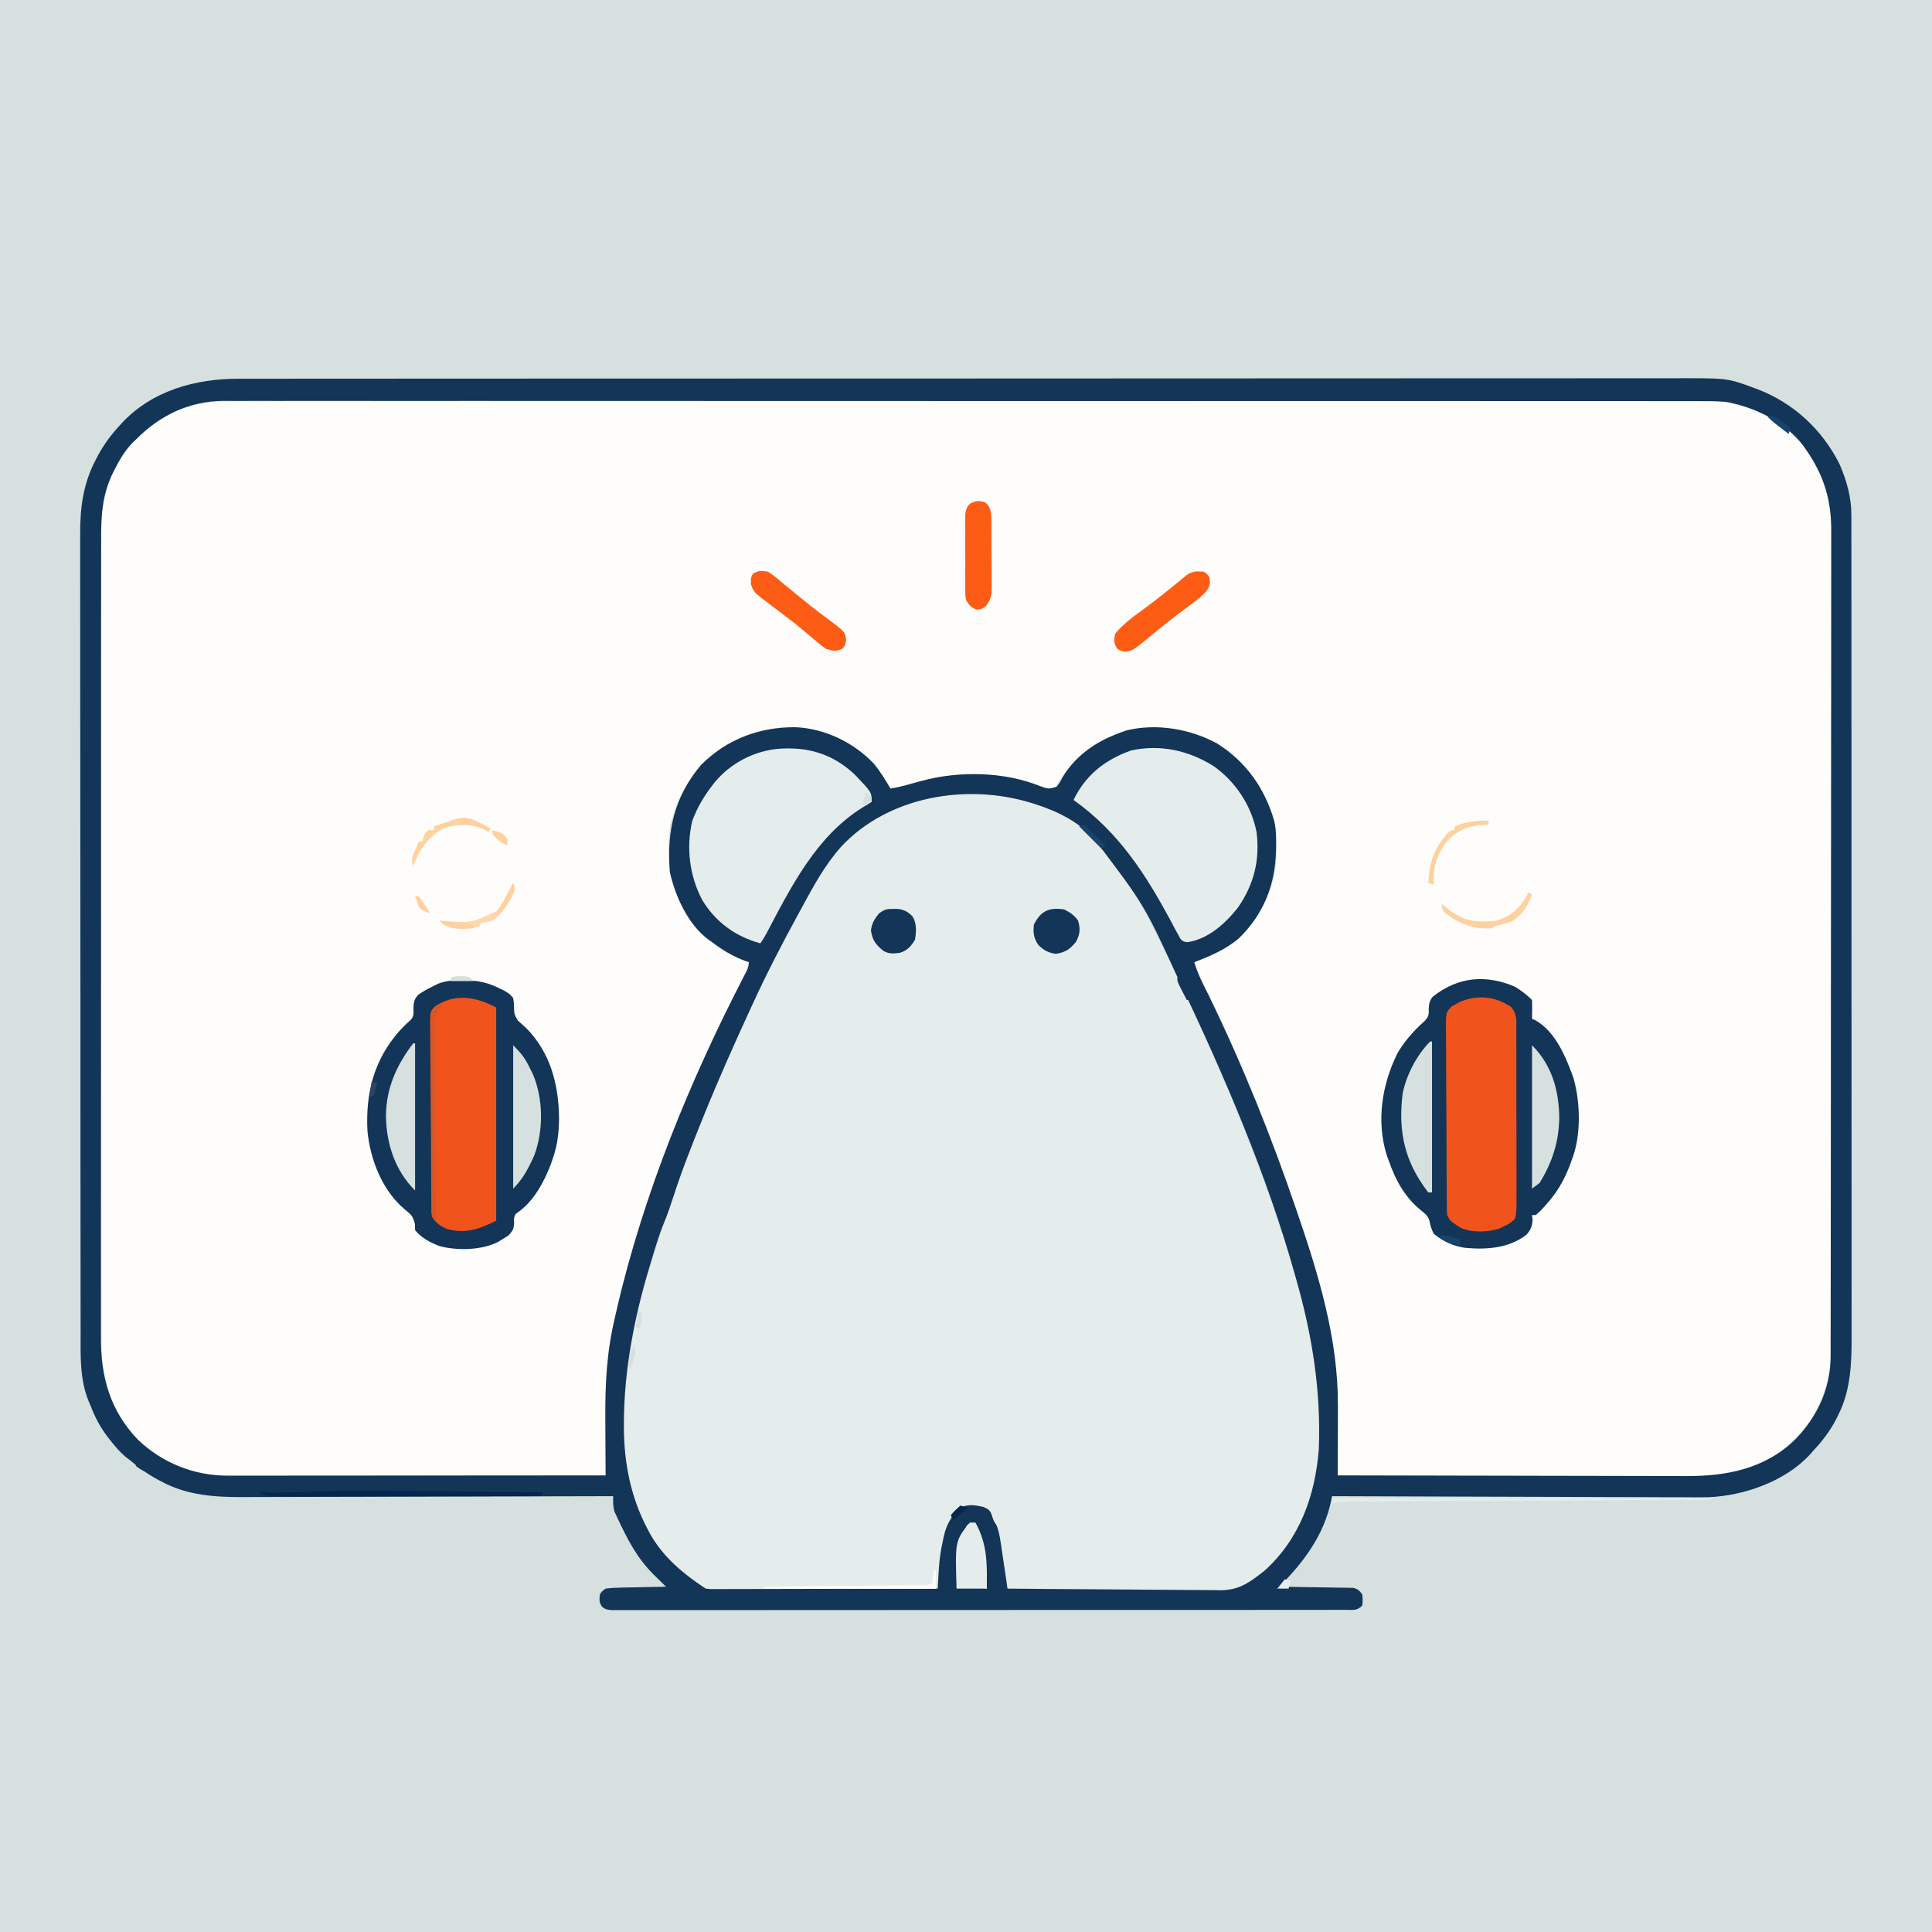 <svg version="1.1" xmlns="http://www.w3.org/2000/svg" width="1024" height="1024">
<path d="M0 0 C337.92 0 675.84 0 1024 0 C1024 337.92 1024 675.84 1024 1024 C686.08 1024 348.16 1024 0 1024 C0 686.08 0 348.16 0 0 Z " fill="#D5E0DF" transform="translate(0,0)"/>
<path d="M0 0 C1.382 -0.002 2.764 -0.006 4.146 -0.01 C7.946 -0.018 11.746 -0.015 15.546 -0.009 C19.679 -0.004 23.812 -0.012 27.945 -0.018 C35.19 -0.027 42.435 -0.028 49.68 -0.024 C60.454 -0.019 71.227 -0.025 82.001 -0.033 C102.361 -0.049 122.722 -0.05 143.083 -0.048 C158.805 -0.046 174.527 -0.048 190.249 -0.052 C192.506 -0.053 194.764 -0.053 197.022 -0.054 C200.424 -0.055 203.826 -0.056 207.228 -0.057 C238.866 -0.065 270.503 -0.069 302.14 -0.065 C303.333 -0.065 304.527 -0.065 305.756 -0.065 C311.803 -0.064 317.85 -0.063 323.897 -0.062 C325.098 -0.062 326.298 -0.062 327.536 -0.062 C329.965 -0.061 332.393 -0.061 334.822 -0.061 C372.612 -0.055 410.402 -0.063 448.193 -0.082 C490.639 -0.102 533.086 -0.113 575.533 -0.109 C580.058 -0.109 584.583 -0.108 589.108 -0.108 C590.779 -0.108 590.779 -0.108 592.484 -0.108 C609.312 -0.107 626.141 -0.113 642.969 -0.124 C662.105 -0.136 681.242 -0.137 700.379 -0.125 C711.09 -0.118 721.801 -0.12 732.512 -0.134 C739.667 -0.142 746.821 -0.139 753.976 -0.128 C758.052 -0.121 762.129 -0.12 766.205 -0.132 C769.918 -0.142 773.631 -0.139 777.344 -0.124 C779.299 -0.12 781.254 -0.131 783.209 -0.142 C801.979 -0.027 817.656 6.934 831.09 19.867 C837.492 26.421 841.934 34.859 845.446 43.254 C845.702 43.865 845.958 44.476 846.221 45.106 C849.336 53.794 848.869 62.756 848.84 71.851 C848.845 73.749 848.851 75.648 848.859 77.547 C848.875 82.75 848.873 87.952 848.867 93.155 C848.865 98.772 848.879 104.389 848.892 110.006 C848.913 121.006 848.917 132.005 848.915 143.005 C848.914 151.949 848.918 160.892 848.925 169.836 C848.927 172.414 848.929 174.991 848.932 177.569 C848.933 179.493 848.933 179.493 848.935 181.457 C848.948 198.827 848.956 216.197 848.951 233.568 C848.951 234.247 848.951 234.925 848.951 235.625 C848.95 239.066 848.949 242.507 848.948 245.948 C848.948 246.631 848.948 247.314 848.947 248.018 C848.947 249.4 848.947 250.782 848.946 252.164 C848.94 273.655 848.956 295.145 848.988 316.636 C849.024 340.801 849.043 364.966 849.038 389.132 C849.036 401.919 849.041 414.706 849.066 427.493 C849.087 438.381 849.091 449.27 849.072 460.158 C849.063 465.709 849.062 471.26 849.082 476.812 C849.101 481.902 849.096 486.992 849.074 492.083 C849.07 493.916 849.074 495.749 849.087 497.582 C849.226 517.63 844.402 534.9 830.137 549.559 C829.249 550.449 828.361 551.338 827.446 552.254 C826.836 552.876 826.226 553.497 825.598 554.137 C810.252 568.541 789.386 569.56 769.654 569.482 C767.662 569.481 765.671 569.481 763.679 569.482 C758.3 569.483 752.92 569.471 747.541 569.457 C741.909 569.445 736.277 569.444 730.645 569.441 C719.992 569.435 709.339 569.419 698.686 569.399 C686.553 569.376 674.42 569.365 662.287 569.355 C637.34 569.334 612.393 569.299 587.446 569.254 C587.453 568.692 587.459 568.129 587.466 567.549 C587.534 561.56 587.578 555.572 587.611 549.583 C587.626 547.363 587.646 545.144 587.672 542.925 C587.914 521.997 585.935 501.95 581.133 481.567 C580.863 480.36 580.593 479.153 580.315 477.909 C576.305 460.473 570.674 443.48 564.883 426.567 C564.583 425.688 564.282 424.808 563.973 423.903 C549.643 382.1 532.688 340.454 512.333 301.2 C511.446 299.254 511.446 299.254 511.446 297.254 C512.952 296.688 512.952 296.688 514.489 296.11 C529.086 290.348 540.084 282.454 547.446 268.254 C547.927 267.347 548.408 266.439 548.903 265.504 C555.98 251.147 557.173 232.49 552.383 217.192 C545.226 198.797 533.434 185.338 515.321 177.317 C498.672 171.022 481.757 171.556 465.446 178.254 C453.135 183.969 443.987 193.512 437.446 205.254 C433.601 204.845 430.252 204.245 426.633 202.879 C404.084 195.16 377.952 196.235 355.766 204.485 C353.446 205.254 353.446 205.254 350.446 205.254 C348.938 203.165 348.938 203.165 347.321 200.317 C338.793 186.448 326.219 178.35 310.661 174.133 C293.729 170.19 276.067 174.35 261.446 183.254 C247.539 192.671 237.746 207.571 233.849 223.965 C230.293 244.136 235.338 261.645 246.84 278.27 C253.807 287.184 264.812 293.71 275.446 297.254 C273.829 302.809 271.272 307.7 268.633 312.817 C245.784 357.93 227.069 405.869 212.446 454.254 C212.19 455.098 211.934 455.941 211.671 456.81 C209.018 465.664 206.832 474.609 204.821 483.629 C204.529 484.92 204.529 484.92 204.232 486.236 C203.585 489.234 203.013 492.24 202.446 495.254 C202.26 496.212 202.26 496.212 202.07 497.188 C199.143 512.636 199.093 527.826 199.258 543.504 C199.274 546.015 199.287 548.525 199.299 551.036 C199.332 557.109 199.382 563.182 199.446 569.254 C172.403 569.325 145.36 569.377 118.317 569.41 C105.76 569.425 93.203 569.446 80.646 569.481 C69.698 569.511 58.75 569.53 47.803 569.537 C42.009 569.541 36.215 569.55 30.421 569.572 C24.961 569.592 19.501 569.598 14.041 569.594 C12.043 569.595 10.046 569.601 8.048 569.612 C-2.229 569.669 -11.693 569.567 -21.554 566.254 C-22.656 565.901 -23.758 565.548 -24.894 565.184 C-41.77 558.332 -54.678 546.825 -62.554 530.254 C-65.716 521.702 -67.706 513.667 -67.691 504.547 C-67.694 503.774 -67.696 503.002 -67.699 502.206 C-67.707 499.608 -67.707 497.01 -67.708 494.411 C-67.712 492.533 -67.716 490.655 -67.721 488.778 C-67.733 483.609 -67.739 478.441 -67.743 473.273 C-67.749 467.701 -67.761 462.13 -67.772 456.558 C-67.796 443.098 -67.811 429.637 -67.824 416.177 C-67.828 412.374 -67.831 408.572 -67.836 404.769 C-67.861 381.152 -67.883 357.534 -67.895 333.917 C-67.898 328.446 -67.901 322.975 -67.904 317.505 C-67.905 316.825 -67.905 316.145 -67.905 315.445 C-67.917 293.425 -67.948 271.405 -67.99 249.385 C-68.034 226.092 -68.06 202.798 -68.065 179.505 C-68.069 166.812 -68.08 154.12 -68.113 141.428 C-68.141 130.616 -68.152 119.805 -68.141 108.993 C-68.136 103.48 -68.139 97.968 -68.164 92.455 C-68.186 87.399 -68.185 82.344 -68.166 77.289 C-68.164 75.468 -68.169 73.648 -68.184 71.828 C-68.344 51.322 -62.958 33.935 -48.331 18.977 C-34.557 5.474 -19.103 -0.066 0 0 Z " fill="#FEFDFC" transform="translate(121.554,212.746)"/>
<path d="M0 0 C0.882 0.455 1.763 0.91 2.672 1.379 C16.716 9.477 26.842 22.271 35 36 C35.53 36.883 35.53 36.883 36.07 37.784 C38.843 42.454 41.439 47.211 44 52 C44.505 52.943 45.01 53.887 45.531 54.858 C60.128 82.259 72.839 110.45 85 139 C85.415 139.972 85.831 140.943 86.259 141.944 C87.343 144.482 88.423 147.022 89.5 149.562 C89.79 150.245 90.08 150.927 90.378 151.63 C92.57 156.845 94.601 162.118 96.621 167.401 C97.817 170.523 99.024 173.64 100.237 176.756 C109.089 199.515 117.706 222.376 124 246 C124.388 247.38 124.778 248.761 125.168 250.141 C133.837 281.3 140.86 316.809 134 349 C133.867 349.813 133.734 350.627 133.598 351.465 C129.874 373.346 119.233 391.305 101.629 404.821 C94.478 409.845 89.189 410.992 80.552 410.795 C78.765 410.796 78.765 410.796 76.941 410.798 C73.71 410.794 70.48 410.759 67.249 410.71 C63.86 410.666 60.47 410.662 57.08 410.654 C50.676 410.632 44.274 410.575 37.871 410.504 C30.575 410.426 23.279 410.387 15.982 410.352 C0.988 410.279 -14.006 410.156 -29 410 C-29.125 409.073 -29.251 408.145 -29.38 407.189 C-29.858 403.713 -30.354 400.24 -30.862 396.768 C-31.077 395.271 -31.285 393.774 -31.487 392.275 C-32.626 383.834 -33.754 376.983 -39 370 C-39 369.34 -39 368.68 -39 368 C-43.516 366.238 -47.162 365.321 -52 366 C-56.918 368.531 -59.349 372.11 -61.312 377.188 C-63.931 385.512 -65.054 393.686 -65.551 402.363 C-65.595 403.1 -65.639 403.837 -65.684 404.596 C-65.792 406.397 -65.896 408.199 -66 410 C-81.847 410.187 -97.694 410.328 -113.542 410.414 C-120.901 410.456 -128.26 410.512 -135.619 410.604 C-142.037 410.684 -148.455 410.735 -154.874 410.753 C-158.269 410.763 -161.663 410.787 -165.058 410.846 C-168.859 410.904 -172.658 410.912 -176.46 410.908 C-177.571 410.937 -178.681 410.966 -179.826 410.995 C-188.614 410.903 -193.466 407.654 -200 402 C-200.909 401.249 -201.818 400.497 -202.755 399.723 C-220.772 384.648 -229.44 361.509 -231.802 338.621 C-233.334 318.386 -231.607 298.909 -228 279 C-227.734 277.442 -227.47 275.883 -227.207 274.324 C-224.929 261.153 -221.616 248.433 -217.289 235.804 C-215.257 229.862 -213.441 223.876 -211.737 217.832 C-210.626 213.941 -209.353 210.165 -207.899 206.384 C-206.763 203.371 -205.695 200.336 -204.621 197.301 C-186.065 145.23 -163.237 93.113 -136 45 C-135.557 44.206 -135.113 43.412 -134.657 42.594 C-129.497 33.37 -124.159 24.85 -117 17 C-116.232 16.139 -115.463 15.278 -114.672 14.391 C-86.949 -15.121 -34.703 -17.923 0 0 Z " fill="#E5ECEC" transform="translate(563,432)"/>
<path d="M0 0 C1.371 -0.003 2.741 -0.006 4.112 -0.011 C7.866 -0.02 11.621 -0.017 15.375 -0.012 C19.464 -0.009 23.553 -0.017 27.643 -0.024 C34.806 -0.034 41.969 -0.037 49.132 -0.035 C59.784 -0.032 70.436 -0.04 81.088 -0.051 C101.22 -0.07 121.353 -0.076 141.485 -0.077 C157.032 -0.078 172.58 -0.082 188.127 -0.088 C192.603 -0.09 197.079 -0.092 201.554 -0.094 C203.224 -0.094 203.224 -0.094 204.926 -0.095 C236.223 -0.107 267.52 -0.115 298.817 -0.114 C300.587 -0.114 300.587 -0.114 302.393 -0.114 C308.373 -0.114 314.353 -0.114 320.333 -0.114 C321.521 -0.114 322.708 -0.113 323.932 -0.113 C326.334 -0.113 328.735 -0.113 331.137 -0.113 C368.505 -0.112 405.873 -0.127 443.24 -0.154 C485.226 -0.185 527.212 -0.202 569.198 -0.2 C573.675 -0.2 578.152 -0.2 582.63 -0.2 C584.283 -0.2 584.283 -0.2 585.971 -0.2 C603.707 -0.2 621.444 -0.213 639.18 -0.23 C657.007 -0.247 674.834 -0.249 692.661 -0.236 C703.249 -0.228 713.837 -0.232 724.425 -0.252 C731.503 -0.264 738.58 -0.261 745.658 -0.247 C749.687 -0.239 753.716 -0.237 757.745 -0.254 C788.511 -0.37 788.511 -0.37 801.213 4.257 C802.899 4.871 802.899 4.871 804.619 5.497 C823.824 12.843 838.996 26.918 848.213 45.257 C851.986 54.074 854.527 62.754 854.467 72.381 C854.472 73.553 854.472 73.553 854.477 74.748 C854.485 77.357 854.479 79.966 854.474 82.575 C854.477 84.468 854.48 86.361 854.485 88.254 C854.495 93.45 854.493 98.645 854.489 103.841 C854.487 109.447 854.496 115.053 854.503 120.66 C854.516 131.642 854.518 142.625 854.515 153.607 C854.513 162.537 854.515 171.467 854.519 180.397 C854.52 181.668 854.521 182.939 854.521 184.248 C854.522 186.83 854.524 189.412 854.525 191.995 C854.533 209.335 854.537 226.675 854.533 244.015 C854.532 244.693 854.532 245.371 854.532 246.069 C854.531 249.506 854.53 252.942 854.53 256.378 C854.529 257.06 854.529 257.743 854.529 258.446 C854.529 259.826 854.528 261.206 854.528 262.586 C854.523 284.043 854.531 305.5 854.549 326.956 C854.57 351.078 854.58 375.2 854.576 399.322 C854.575 412.088 854.577 424.854 854.591 437.62 C854.603 448.492 854.605 459.364 854.592 470.235 C854.587 475.779 854.585 481.322 854.597 486.865 C854.608 491.948 854.605 497.031 854.591 502.114 C854.589 503.944 854.591 505.775 854.599 507.605 C854.657 521.739 854.12 536.202 847.588 549.07 C847.244 549.773 846.9 550.476 846.545 551.2 C843.276 557.614 839.132 563.006 834.213 568.257 C833.639 568.91 833.066 569.562 832.475 570.234 C819.403 584.397 797.612 592.05 778.643 592.811 C774.112 592.895 769.585 592.87 765.054 592.825 C763.012 592.823 760.97 592.824 758.927 592.827 C753.447 592.829 747.967 592.799 742.487 592.764 C736.736 592.733 730.986 592.73 725.235 592.724 C714.373 592.709 703.512 592.668 692.65 592.617 C680.273 592.561 667.895 592.534 655.518 592.509 C630.083 592.457 604.648 592.369 579.213 592.257 C579.071 593.009 578.929 593.762 578.783 594.537 C574.927 612.928 564.264 627.225 551.213 640.257 C552.439 640.272 553.665 640.286 554.929 640.301 C559.475 640.359 564.02 640.437 568.565 640.52 C570.533 640.553 572.501 640.581 574.469 640.604 C577.297 640.637 580.124 640.69 582.951 640.746 C583.833 640.752 584.714 640.758 585.622 640.765 C586.443 640.785 587.263 640.805 588.109 640.825 C588.83 640.836 589.552 640.847 590.296 640.859 C592.785 641.376 593.689 642.249 595.213 644.257 C595.525 647.32 595.525 647.32 595.213 650.257 C592.408 653.062 590.676 652.509 586.744 652.512 C585.731 652.517 585.731 652.517 584.698 652.521 C582.414 652.53 580.129 652.524 577.845 652.518 C576.2 652.521 574.554 652.525 572.909 652.53 C568.37 652.54 563.831 652.538 559.292 652.533 C554.404 652.531 549.516 652.54 544.627 652.547 C535.044 652.56 525.461 652.562 515.877 652.56 C508.091 652.558 500.305 652.56 492.519 652.564 C490.86 652.565 490.86 652.565 489.167 652.566 C486.92 652.567 484.673 652.568 482.426 652.569 C461.333 652.58 440.239 652.578 419.145 652.572 C399.829 652.567 380.512 652.578 361.196 652.597 C341.383 652.616 321.571 652.625 301.758 652.621 C290.626 652.619 279.494 652.621 268.362 652.636 C258.886 652.647 249.409 652.649 239.933 652.637 C235.094 652.631 230.255 652.63 225.416 652.642 C220.992 652.653 216.568 652.65 212.143 652.636 C210.537 652.633 208.932 652.635 207.326 652.643 C205.153 652.653 202.981 652.645 200.808 652.632 C199.598 652.632 198.388 652.632 197.142 652.632 C194.213 652.257 194.213 652.257 192.324 650.89 C190.727 648.544 190.797 647.031 191.213 644.257 C192.281 642.633 192.281 642.633 194.213 641.257 C196.72 640.927 198.994 640.769 201.506 640.746 C202.212 640.728 202.918 640.71 203.645 640.691 C205.897 640.637 208.148 640.603 210.4 640.57 C211.928 640.537 213.456 640.502 214.984 640.466 C218.727 640.381 222.47 640.315 226.213 640.257 C225.462 639.518 224.71 638.778 223.936 638.016 C222.939 637.027 221.941 636.039 220.943 635.05 C220.45 634.565 219.956 634.079 219.447 633.579 C210.649 624.839 205.378 614.382 200.213 603.257 C199.807 602.397 199.401 601.538 198.982 600.652 C198.056 597.768 198.162 595.27 198.213 592.257 C196.582 592.263 196.582 592.263 194.918 592.268 C168.408 592.357 141.898 592.423 115.387 592.465 C102.567 592.485 89.746 592.513 76.926 592.559 C65.746 592.599 54.566 592.625 43.385 592.634 C37.471 592.639 31.557 592.651 25.642 592.68 C20.063 592.708 14.485 592.716 8.906 592.71 C6.87 592.711 4.834 592.719 2.798 592.734 C-12.414 592.844 -27.64 591.925 -41.287 584.445 C-41.942 584.102 -42.598 583.76 -43.273 583.407 C-48.565 580.562 -53.246 577.19 -57.787 573.257 C-58.972 572.37 -58.972 572.37 -60.182 571.464 C-63.312 568.812 -65.765 565.917 -68.287 562.695 C-68.771 562.078 -69.254 561.461 -69.752 560.825 C-73.703 555.639 -76.49 550.367 -78.787 544.257 C-79.08 543.586 -79.372 542.914 -79.674 542.222 C-84.57 530.59 -84.078 517.895 -84.055 505.528 C-84.058 503.639 -84.063 501.75 -84.068 499.861 C-84.08 494.695 -84.08 489.53 -84.078 484.364 C-84.077 478.783 -84.089 473.202 -84.098 467.621 C-84.115 456.697 -84.12 445.773 -84.121 434.848 C-84.122 425.967 -84.126 417.085 -84.133 408.203 C-84.147 387.103 -84.16 366.002 -84.159 344.902 C-84.159 344.227 -84.159 343.553 -84.159 342.859 C-84.158 339.443 -84.158 336.027 -84.158 332.61 C-84.158 331.932 -84.158 331.254 -84.158 330.555 C-84.158 329.183 -84.158 327.811 -84.158 326.439 C-84.156 305.095 -84.171 283.752 -84.199 262.408 C-84.229 238.405 -84.247 214.401 -84.245 190.398 C-84.244 177.697 -84.25 164.997 -84.271 152.296 C-84.289 141.484 -84.294 130.672 -84.28 119.86 C-84.274 114.347 -84.273 108.835 -84.291 103.322 C-84.307 98.268 -84.304 93.214 -84.286 88.16 C-84.283 86.339 -84.287 84.519 -84.298 82.698 C-84.379 68.574 -82.772 55.649 -76.037 42.945 C-75.695 42.282 -75.353 41.618 -75 40.935 C-71.916 35.145 -68.222 30.097 -63.787 25.257 C-62.942 24.31 -62.942 24.31 -62.08 23.343 C-45.88 6.119 -22.945 -0.076 0 0 Z M-54.787 32.257 C-55.411 32.848 -56.035 33.438 -56.678 34.046 C-60.752 38.213 -63.407 42.922 -66.037 48.07 C-66.367 48.709 -66.696 49.349 -67.036 50.008 C-72.792 61.807 -73.221 72.971 -73.175 85.829 C-73.179 87.712 -73.184 89.596 -73.191 91.48 C-73.206 96.637 -73.201 101.793 -73.194 106.95 C-73.189 112.52 -73.202 118.089 -73.212 123.658 C-73.229 134.562 -73.23 145.465 -73.225 156.369 C-73.221 165.234 -73.222 174.099 -73.227 182.964 C-73.228 184.227 -73.229 185.489 -73.23 186.79 C-73.231 189.355 -73.233 191.92 -73.234 194.485 C-73.244 211.703 -73.248 228.921 -73.241 246.14 C-73.24 246.813 -73.24 247.485 -73.24 248.179 C-73.237 253.642 -73.235 259.106 -73.232 264.569 C-73.222 285.872 -73.23 307.175 -73.254 328.478 C-73.28 352.434 -73.293 376.39 -73.285 400.345 C-73.282 413.021 -73.284 425.697 -73.302 438.373 C-73.316 449.165 -73.317 459.957 -73.3 470.749 C-73.291 476.252 -73.289 481.754 -73.304 487.257 C-73.318 492.301 -73.313 497.346 -73.294 502.39 C-73.29 504.208 -73.293 506.026 -73.304 507.843 C-73.416 528.756 -68.597 546.652 -53.787 562.257 C-40.902 574.641 -23.877 581.442 -6.131 581.378 C-5.273 581.378 -4.414 581.379 -3.529 581.38 C-0.66 581.382 2.21 581.376 5.08 581.371 C7.14 581.371 9.2 581.371 11.26 581.371 C16.848 581.372 22.436 581.366 28.024 581.359 C33.866 581.352 39.708 581.352 45.549 581.351 C56.61 581.348 67.67 581.339 78.73 581.329 C91.322 581.318 103.915 581.313 116.507 581.308 C142.409 581.297 168.311 581.28 194.213 581.257 C194.208 580.617 194.204 579.977 194.199 579.318 C194.155 572.575 194.125 565.832 194.103 559.089 C194.093 556.582 194.079 554.075 194.062 551.569 C193.935 532.839 194.798 515.524 199.213 497.257 C199.623 495.46 199.623 495.46 200.042 493.627 C214.154 432.243 239.067 371.519 268.031 315.694 C269.696 312.636 269.696 312.636 270.213 309.257 C269.607 309.05 269.001 308.842 268.377 308.628 C261.51 306.104 256.008 302.687 250.213 298.257 C249.597 297.831 248.981 297.404 248.346 296.964 C237.766 289.042 230.924 273.86 228.213 261.257 C226.593 239.669 230.533 221.67 244.783 204.675 C258.423 191.101 275.426 184.673 294.6 184.697 C310.267 185.299 325.611 192.717 336.354 203.992 C339.747 208.127 342.505 212.654 345.213 217.257 C350.899 216.238 356.437 214.61 362 213.074 C381.599 207.795 405.638 208.193 424.537 215.956 C428.949 217.544 428.949 217.544 433.213 216.257 C434.951 214.082 434.951 214.082 436.338 211.32 C444.213 198.263 456.305 190.981 470.525 186.32 C486.402 182.555 503.97 185.625 518.213 193.257 C533.678 202.993 543.596 217.096 548.635 234.625 C549.593 238.99 549.617 243.243 549.525 247.695 C549.504 249.082 549.504 249.082 549.482 250.496 C549.082 268.221 542.901 283.709 530.115 296.328 C523.045 302.536 514.854 305.826 506.213 309.257 C507.446 313.162 508.858 316.788 510.689 320.449 C511.187 321.456 511.685 322.464 512.197 323.502 C512.739 324.597 513.28 325.692 513.838 326.82 C531.72 363.529 547.016 401.627 560.213 440.257 C560.438 440.912 560.662 441.567 560.894 442.242 C572.107 474.965 582.487 509.066 582.311 543.953 C582.309 545.026 582.308 546.099 582.306 547.205 C582.301 550.598 582.288 553.99 582.275 557.382 C582.27 559.697 582.266 562.012 582.262 564.328 C582.251 569.971 582.234 575.614 582.213 581.257 C608.326 581.327 634.439 581.38 660.552 581.413 C672.677 581.428 684.803 581.449 696.928 581.484 C707.501 581.514 718.073 581.533 728.645 581.54 C734.24 581.543 739.834 581.553 745.429 581.574 C750.702 581.595 755.976 581.601 761.249 581.597 C763.177 581.597 765.105 581.603 767.033 581.615 C788.492 581.737 809.136 577.581 824.963 561.945 C836.491 550.096 843.562 534.833 843.473 518.115 C843.477 517.332 843.481 516.549 843.484 515.742 C843.495 513.126 843.491 510.511 843.487 507.895 C843.491 505.997 843.497 504.099 843.503 502.202 C843.517 496.992 843.519 491.783 843.518 486.574 C843.52 480.954 843.533 475.333 843.545 469.713 C843.567 457.425 843.575 445.138 843.58 432.851 C843.584 425.176 843.59 417.501 843.597 409.826 C843.617 388.57 843.633 367.313 843.636 346.057 C843.636 345.377 843.636 344.697 843.636 343.997 C843.637 341.243 843.637 338.489 843.638 335.735 C843.638 333.663 843.638 331.59 843.638 329.517 C843.639 328.49 843.639 328.49 843.639 327.442 C843.642 305.931 843.664 284.421 843.7 262.91 C843.741 238.729 843.764 214.548 843.765 190.367 C843.765 177.57 843.774 164.772 843.803 151.974 C843.827 141.076 843.834 130.178 843.819 119.279 C843.812 113.722 843.813 108.165 843.836 102.608 C843.856 97.513 843.854 92.419 843.833 87.324 C843.829 85.488 843.834 83.652 843.849 81.816 C843.974 64.619 840.182 51.505 830.213 37.257 C829.742 36.582 829.272 35.906 828.787 35.21 C819.062 22.703 803.458 15.149 788.213 12.257 C783.526 11.859 778.871 11.852 774.169 11.877 C772.783 11.874 771.397 11.869 770.01 11.863 C766.217 11.85 762.424 11.856 758.63 11.866 C754.497 11.872 750.364 11.862 746.231 11.853 C738.992 11.841 731.754 11.84 724.515 11.846 C713.751 11.855 702.987 11.847 692.223 11.836 C672.997 11.816 653.772 11.814 634.546 11.819 C617.72 11.823 600.895 11.823 584.07 11.817 C581.813 11.816 579.556 11.815 577.299 11.815 C573.898 11.813 570.497 11.812 567.096 11.811 C535.478 11.8 503.86 11.796 472.242 11.804 C470.454 11.804 470.454 11.804 468.63 11.805 C458.951 11.807 449.273 11.81 439.594 11.812 C401.837 11.822 364.079 11.814 326.322 11.791 C283.901 11.765 241.479 11.752 199.058 11.759 C194.535 11.76 190.012 11.76 185.49 11.761 C183.82 11.761 183.82 11.761 182.115 11.761 C165.302 11.764 148.488 11.756 131.674 11.743 C112.554 11.728 93.435 11.727 74.315 11.745 C63.616 11.754 52.916 11.753 42.216 11.735 C35.068 11.725 27.92 11.729 20.771 11.745 C16.699 11.754 12.628 11.756 8.556 11.741 C4.846 11.727 1.136 11.732 -2.574 11.751 C-4.525 11.756 -6.476 11.742 -8.427 11.727 C-26.661 11.878 -42.071 19.406 -54.787 32.257 Z M318.955 248.101 C310.401 257.721 304.307 269.003 298.213 280.257 C297.658 281.273 297.103 282.289 296.531 283.335 C287.932 299.087 279.704 314.943 272.213 331.257 C271.897 331.942 271.582 332.626 271.257 333.331 C262.432 352.478 253.861 371.708 245.963 391.257 C245.661 392.005 245.358 392.753 245.047 393.523 C239.714 406.757 234.455 420.044 230.088 433.632 C228.57 438.277 227.035 442.871 225.15 447.382 C222.345 454.174 220.311 461.223 218.213 468.257 C218.011 468.922 217.808 469.586 217.6 470.27 C209.505 496.988 204.02 524.873 203.9 552.82 C203.895 554.057 203.889 555.293 203.883 556.568 C204.029 574.944 207.626 592.946 216.213 609.257 C216.89 610.564 216.89 610.564 217.58 611.898 C224.678 624.649 235.281 633.303 247.213 641.257 C249.573 641.553 249.573 641.553 252.243 641.498 C253.282 641.501 254.321 641.503 255.392 641.506 C256.531 641.499 257.671 641.492 258.844 641.484 C260.045 641.485 261.245 641.485 262.481 641.485 C265.772 641.484 269.063 641.474 272.354 641.46 C275.794 641.448 279.233 641.446 282.672 641.444 C289.185 641.438 295.698 641.421 302.211 641.401 C309.626 641.379 317.04 641.368 324.455 641.358 C339.708 641.337 354.96 641.302 370.213 641.257 C370.275 640.164 370.338 639.07 370.402 637.943 C370.488 636.491 370.575 635.04 370.661 633.588 C370.702 632.869 370.742 632.15 370.784 631.41 C371.108 626.036 371.789 620.878 373.025 615.632 C373.178 614.896 373.331 614.16 373.488 613.402 C374.826 607.492 377.258 603.265 381.525 598.882 C385.952 596.206 389.633 596.899 394.525 598.007 C397.213 599.257 397.213 599.257 398.4 601.007 C398.803 602.121 398.803 602.121 399.213 603.257 C399.696 604.137 400.179 605.017 400.677 605.924 C402.345 609.543 403.052 612.938 403.6 616.843 C403.706 617.545 403.813 618.247 403.923 618.97 C404.258 621.189 404.58 623.411 404.9 625.632 C405.127 627.147 405.354 628.661 405.582 630.175 C406.136 633.868 406.678 637.562 407.213 641.257 C422.93 641.421 438.646 641.544 454.363 641.62 C461.662 641.656 468.961 641.705 476.259 641.785 C482.625 641.855 488.99 641.9 495.356 641.916 C498.723 641.925 502.089 641.946 505.456 641.997 C509.226 642.048 512.994 642.055 516.765 642.052 C518.417 642.09 518.417 642.09 520.102 642.128 C528.489 642.051 533.613 639.296 540.213 634.257 C541.257 633.461 542.301 632.664 543.377 631.843 C562.029 615.086 570.406 591.823 572.213 567.257 C573.425 536.467 568.682 506.817 560.213 477.257 C560.011 476.536 559.81 475.815 559.603 475.073 C544.761 422.128 522.712 370.867 499.213 321.257 C498.657 320.079 498.102 318.902 497.53 317.688 C479.751 278.981 479.751 278.981 454.213 245.257 C453.665 244.636 453.117 244.015 452.553 243.374 C444.292 234.322 432.752 228.848 421.213 225.257 C420.277 224.963 420.277 224.963 419.323 224.663 C385.04 214.328 343.783 221.423 318.955 248.101 Z " fill="#133557" transform="translate(126.787,200.743)"/>
<path d="M0 0 C3.301 2.018 6.263 4.263 9 7 C9.072 8.686 9.084 10.375 9.062 12.062 C9.053 12.982 9.044 13.901 9.035 14.848 C9.024 15.558 9.012 16.268 9 17 C9.58 17.247 10.16 17.495 10.758 17.75 C21.51 23.744 27.116 37.567 31.02 48.508 C34.731 61.726 35.094 79.197 30 92 C29.586 93.127 29.172 94.253 28.746 95.414 C25.611 103.394 21.786 109.689 16 116 C15.488 116.568 14.976 117.137 14.449 117.723 C13.125 119.125 13.125 119.125 11 121 C10.34 121 9.68 121 9 121 C9.103 121.866 9.206 122.732 9.312 123.625 C8.989 127.121 8.336 128.991 5.898 131.543 C-3.42 138.695 -15.303 139.42 -26.597 138.373 C-32.821 137.408 -38.124 135.02 -43 131 C-44.292 128.681 -44.822 126.775 -45.324 124.18 C-46.19 121.386 -47.419 120.438 -49.688 118.625 C-58.392 111.664 -63.416 102.398 -67 92 C-67.32 91.136 -67.639 90.273 -67.969 89.383 C-73.652 71.227 -70.567 51.805 -62.25 35.125 C-58.453 28.603 -53.364 22.998 -47.742 17.988 C-45.669 15.622 -45.642 14.7 -45.75 11.625 C-45.537 8.859 -45.349 7.431 -43.59 5.258 C-30.223 -5.336 -15.464 -6.625 0 0 Z " fill="#133557" transform="translate(803,523)"/>
<path d="M0 0 C1.186 0.01 1.186 0.01 2.396 0.021 C8.934 0.199 14.407 1.401 20.25 4.438 C20.971 4.777 21.691 5.116 22.434 5.465 C24.495 6.63 25.825 7.542 27.25 9.438 C27.613 11.699 27.613 11.699 27.688 14.25 C27.818 18.122 27.818 18.122 29.754 21.371 C31.136 22.628 32.525 23.876 33.922 25.117 C46.875 38.027 51.369 55.176 51.562 72.938 C51.532 80.479 50.763 87.274 48.25 94.438 C47.921 95.407 47.593 96.376 47.254 97.375 C43.873 106.359 38.687 116.096 30.996 122.066 C28.147 124.09 28.147 124.09 27.656 126.5 C27.687 127.139 27.718 127.779 27.75 128.438 C27.532 131.955 27.344 132.331 24.812 135.188 C23.133 136.34 23.133 136.34 21.25 137.438 C20.318 138.027 20.318 138.027 19.367 138.629 C10.631 143.122 -2.406 143.408 -11.83 140.879 C-16.649 139.079 -21.489 136.506 -24.75 132.438 C-24.771 131.406 -24.791 130.375 -24.812 129.312 C-25.899 124.822 -26.843 124.215 -30.312 121.375 C-42.094 111.498 -48.557 94.989 -49.989 79.92 C-51.043 60.025 -46.579 42.067 -33 26.812 C-31.055 24.765 -29.157 22.778 -26.992 20.965 C-25.256 18.83 -25.55 17.337 -25.625 14.625 C-25.397 11.369 -25.227 9.933 -22.938 7.555 C-20.588 5.975 -18.304 4.661 -15.75 3.438 C-14.675 2.899 -13.6 2.36 -12.492 1.805 C-8.134 0.212 -4.594 -0.061 0 0 Z " fill="#133557" transform="translate(244.75,519.562)"/>
<path d="M0 0 C11.681 8.257 20.002 20.875 22.785 34.969 C24.659 49.822 21.398 62.719 12.91 75.031 C6.211 83.474 -2.814 91.741 -13.914 93.363 C-16.215 92.969 -16.215 92.969 -17.629 91.484 C-18.029 90.737 -18.428 89.989 -18.84 89.219 C-19.345 88.306 -19.85 87.393 -20.371 86.453 C-20.98 85.303 -21.588 84.153 -22.215 82.969 C-35.9 57.391 -50.182 35.087 -74.215 17.969 C-67.891 4.834 -57.523 -3.378 -43.82 -8.234 C-28.33 -11.658 -13.358 -8.307 0 0 Z " fill="#E5ECEC" transform="translate(643.215,406.031)"/>
<path d="M0 0 C0.747 0.006 1.493 0.011 2.262 0.017 C15.477 0.305 26.648 5.047 36.188 14.25 C44.75 23.275 44.75 23.275 44.75 28.312 C43.207 29.354 41.612 30.319 40 31.25 C15.39 46.529 2.062 73.241 -11.02 98.07 C-12.25 100.312 -12.25 100.312 -14.25 103.312 C-27.482 99.625 -37.883 92.135 -45.07 80.32 C-51.794 67.554 -53.661 52.566 -50.34 38.441 C-47.911 31.812 -44.529 25.915 -40.25 20.312 C-39.31 19.075 -39.31 19.075 -38.352 17.812 C-28.875 6.539 -14.678 -0.117 0 0 Z " fill="#E5ECEC" transform="translate(417.25,396.688)"/>
<path d="M0 0 C0.876 0.48 1.752 0.96 2.654 1.454 C6.298 5.408 5.707 9.288 5.663 14.488 C5.673 15.555 5.684 16.622 5.694 17.722 C5.721 21.252 5.712 24.782 5.699 28.312 C5.705 30.763 5.712 33.214 5.721 35.665 C5.733 40.803 5.726 45.941 5.707 51.079 C5.684 57.671 5.711 64.261 5.752 70.852 C5.777 75.914 5.775 80.975 5.764 86.036 C5.762 88.467 5.77 90.897 5.787 93.328 C5.807 96.723 5.789 100.116 5.76 103.512 C5.781 105.024 5.781 105.024 5.802 106.566 C5.758 109.183 5.669 111.47 5 114 C2.104 116.579 2.104 116.579 -1 118 C-1.799 118.402 -2.598 118.804 -3.422 119.219 C-9.864 121.171 -17.733 121.413 -23.945 118.727 C-29.451 115.097 -29.451 115.097 -31 112 C-31.102 110.565 -31.144 109.125 -31.154 107.686 C-31.163 106.781 -31.171 105.875 -31.18 104.942 C-31.184 103.945 -31.188 102.949 -31.193 101.922 C-31.201 100.875 -31.209 99.828 -31.218 98.749 C-31.243 95.273 -31.259 91.797 -31.273 88.32 C-31.279 87.136 -31.284 85.951 -31.29 84.73 C-31.316 78.462 -31.336 72.194 -31.35 65.926 C-31.367 59.44 -31.412 52.955 -31.462 46.469 C-31.496 41.492 -31.508 36.515 -31.513 31.537 C-31.52 29.146 -31.535 26.754 -31.559 24.363 C-31.591 21.02 -31.591 17.679 -31.583 14.336 C-31.6 13.344 -31.616 12.352 -31.633 11.329 C-31.572 4.61 -31.572 4.61 -28.579 1.419 C-27.728 0.951 -26.877 0.483 -26 0 C-25.389 -0.345 -24.778 -0.691 -24.148 -1.047 C-16.001 -4.277 -7.684 -4.303 0 0 Z " fill="#F1531C" transform="translate(798,532)"/>
<path d="M0 0 C0.66 0.33 1.32 0.66 2 1 C2 38.29 2 75.58 2 114 C-6.846 118.423 -14.708 121.245 -24.562 118.211 C-27.983 116.564 -29.88 115.18 -32 112 C-32.268 109.927 -32.268 109.927 -32.294 107.497 C-32.309 106.574 -32.323 105.652 -32.338 104.702 C-32.343 103.692 -32.348 102.682 -32.354 101.641 C-32.367 100.576 -32.38 99.511 -32.394 98.413 C-32.433 94.882 -32.457 91.351 -32.477 87.82 C-32.485 86.616 -32.493 85.411 -32.501 84.17 C-32.543 77.797 -32.572 71.424 -32.59 65.051 C-32.612 58.461 -32.681 51.872 -32.761 45.282 C-32.813 40.22 -32.83 35.159 -32.837 30.098 C-32.847 27.668 -32.87 25.238 -32.907 22.809 C-32.956 19.41 -32.954 16.016 -32.94 12.618 C-32.966 11.612 -32.991 10.606 -33.018 9.57 C-32.918 2.913 -32.918 2.913 -30.261 0.271 C-20.278 -6.151 -10.326 -5.031 0 0 Z " fill="#F1531C" transform="translate(261,533)"/>
<path d="M0 0 C0.33 0 0.66 0 1 0 C1 26.4 1 52.8 1 80 C0.34 80 -0.32 80 -1 80 C-13.582 63.735 -17.069 47.662 -14.559 27.445 C-12.441 17.403 -7.161 7.371 0 0 Z " fill="#D5E0DF" transform="translate(758,552)"/>
<path d="M0 0 C0.33 0 0.66 0 1 0 C1 25.74 1 51.48 1 78 C-9.59 67.41 -14.183 53.435 -14.438 38.625 C-14.348 23.815 -8.873 11.584 0 0 Z " fill="#D5E0DF" transform="translate(219,553)"/>
<path d="M0 0 C4.231 4.231 6.16 6.661 8.688 11.812 C9.269 12.974 9.85 14.135 10.449 15.332 C15.955 28.355 16.135 44.872 11.273 58.129 C8.23 64.992 5.342 70.658 0 76 C0 50.92 0 25.84 0 0 Z " fill="#D5E0DF" transform="translate(272,554)"/>
<path d="M0 0 C10.586 10.586 14.334 24.06 14.438 38.75 C14.22 51.354 10.611 62.323 4 73 C2.68 73.99 1.36 74.98 0 76 C0 50.92 0 25.84 0 0 Z " fill="#D5E0DF" transform="translate(812,554)"/>
<path d="M0 0 C1.875 1.188 1.875 1.188 3 3 C3.599 6.251 3.289 7.575 1.426 10.32 C-1.509 13.562 -4.712 15.956 -8.25 18.5 C-14.868 23.35 -21.281 28.395 -27.595 33.635 C-37.422 41.743 -37.422 41.743 -41.688 42.438 C-44 42 -44 42 -45.812 40.875 C-47.674 37.936 -47.659 36.427 -47 33 C-42.957 27.984 -37.754 24.118 -32.562 20.375 C-25.892 15.478 -19.433 10.371 -13.053 5.101 C-12.419 4.579 -11.786 4.057 -11.133 3.52 C-10.575 3.057 -10.017 2.594 -9.442 2.116 C-6.322 -0.299 -3.884 -0.317 0 0 Z " fill="#FD5C15" transform="translate(638,303)"/>
<path d="M0 0 C3.27 1.992 6.088 4.525 9 7 C11.595 9.136 14.204 11.255 16.812 13.375 C17.5 13.937 18.188 14.499 18.897 15.079 C24.007 19.241 29.217 23.219 34.547 27.098 C40.832 31.972 40.832 31.972 41.5 36.062 C41 39 41 39 39.375 40.938 C36.057 42.422 34.505 41.981 31 41 C28.364 39.312 26.049 37.299 23.688 35.25 C22.279 34.065 20.869 32.883 19.457 31.703 C18.73 31.093 18.002 30.482 17.252 29.854 C12.858 26.237 8.301 22.832 3.76 19.403 C1.834 17.944 -0.085 16.475 -2 15 C-2.589 14.552 -3.179 14.104 -3.786 13.643 C-6.847 11.232 -7.932 10.231 -9.062 6.375 C-9 3 -9 3 -7.938 1.062 C-4.884 -0.612 -3.477 -0.644 0 0 Z " fill="#FD5C15" transform="translate(407,303)"/>
<path d="M0 0 C3.5 0.5 3.5 0.5 5.193 2.232 C6.685 4.82 6.89 6.313 6.92 9.281 C6.936 10.226 6.952 11.17 6.968 12.143 C6.968 13.157 6.969 14.171 6.969 15.215 C6.976 16.263 6.984 17.311 6.992 18.39 C7.003 20.605 7.005 22.82 7.001 25.035 C7 28.422 7.042 31.807 7.086 35.193 C7.091 37.346 7.094 39.499 7.094 41.652 C7.118 43.17 7.118 43.17 7.143 44.718 C7.097 49.486 7.052 51.762 4.127 55.674 C1.5 57.5 1.5 57.5 -1.125 57.562 C-3.987 56.282 -4.866 55.152 -6.5 52.5 C-6.881 50.224 -6.881 50.224 -6.888 47.703 C-6.898 46.755 -6.907 45.808 -6.917 44.831 C-6.911 43.814 -6.905 42.798 -6.898 41.75 C-6.901 40.7 -6.904 39.649 -6.907 38.567 C-6.909 36.348 -6.904 34.129 -6.891 31.91 C-6.875 28.513 -6.891 25.116 -6.91 21.719 C-6.908 19.562 -6.904 17.406 -6.898 15.25 C-6.905 14.233 -6.911 13.217 -6.917 12.169 C-6.907 11.221 -6.898 10.273 -6.888 9.297 C-6.886 8.465 -6.883 7.633 -6.881 6.776 C-6.122 2.243 -4.494 0.642 0 0 Z " fill="#FD5C15" transform="translate(518.5,265.5)"/>
<path d="M0 0 C0.99 0 1.98 0 3 0 C9.41 11.538 9.205 22.069 9 35 C3.72 35 -1.56 35 -7 35 C-7.786 9.6 -7.786 9.6 0 0 Z " fill="#E5ECEC" transform="translate(514,807)"/>
<path d="M0 0 C3.214 1.636 5.247 2.973 7.375 5.875 C8.681 10.315 8.491 13.072 6.312 17.188 C3.021 21.19 0.75 22.708 -4.375 23.562 C-8.577 22.91 -10.568 21.81 -13.605 18.91 C-16.094 15.501 -16.525 12.136 -16 8 C-12.237 0.608 -7.878 -1.102 0 0 Z " fill="#133557" transform="translate(564,482)"/>
<path d="M0 0 C0.762 -0.005 1.524 -0.01 2.309 -0.016 C5.85 0.402 7.835 1.483 10.285 4.066 C12.543 7.926 12.201 11.922 11.562 16.25 C9.519 19.753 7.465 22.024 3.562 23.25 C0.288 23.674 -2.21 23.952 -5.152 22.27 C-9.246 19.016 -11.146 16.483 -11.812 11.375 C-11.336 7.405 -9.907 5.355 -7.438 2.25 C-4.328 0.177 -3.546 -0.024 0 0 Z " fill="#133557" transform="translate(473.438,481.75)"/>
<path d="M0 0 C2.338 0.024 4.676 0.048 7.014 0.072 C13.065 0.133 19.116 0.203 25.167 0.274 C31.383 0.345 37.599 0.41 43.814 0.475 C55.935 0.602 68.055 0.738 80.176 0.879 C79.846 1.539 79.516 2.199 79.176 2.879 C60.782 2.902 42.389 2.92 23.995 2.931 C15.454 2.936 6.914 2.943 -1.627 2.954 C-9.072 2.964 -16.518 2.971 -23.963 2.973 C-27.904 2.974 -31.845 2.977 -35.786 2.985 C-39.499 2.991 -43.211 2.994 -46.923 2.992 C-48.93 2.992 -50.936 2.998 -52.942 3.003 C-58.672 2.997 -64.184 2.934 -69.824 1.879 C-69.824 1.549 -69.824 1.219 -69.824 0.879 C-68.91 0.891 -67.996 0.902 -67.055 0.914 C-59.239 0.978 -51.452 0.85 -43.643 0.511 C-29.08 -0.116 -14.572 -0.182 0 0 Z " fill="#06274B" transform="translate(207.824,790.121)"/>
<path d="M0 0 C0.33 0 0.66 0 1 0 C1 3.3 1 6.6 1 10 C-38.6 10 -78.2 10 -119 10 C-119 9.34 -119 8.68 -119 8 C-80.06 7.67 -41.12 7.34 -1 7 C-0.67 4.69 -0.34 2.38 0 0 Z " fill="#E5ECEC" transform="translate(495,832)"/>
<path d="M0 0 C66.33 0 132.66 0 201 0 C201 0.33 201 0.66 201 1 C199.473 1.006 199.473 1.006 197.916 1.013 C173.18 1.116 148.444 1.225 123.707 1.339 C111.745 1.395 99.783 1.448 87.821 1.497 C77.398 1.54 66.974 1.586 56.551 1.637 C51.029 1.663 45.508 1.688 39.986 1.709 C34.793 1.729 29.6 1.753 24.407 1.78 C22.497 1.79 20.588 1.798 18.678 1.803 C16.078 1.812 13.478 1.826 10.878 1.842 C9.735 1.843 9.735 1.843 8.57 1.845 C5.444 1.869 2.988 2.004 0 3 C0 2.01 0 1.02 0 0 Z " fill="#E5ECEC" transform="translate(706,794)"/>
<path d="M0 0 C0.66 0.33 1.32 0.66 2 1 C1.349 1.442 0.699 1.885 0.028 2.341 C-3.123 6.472 -2.526 10.493 -2.454 15.552 C-2.455 16.625 -2.455 17.699 -2.456 18.805 C-2.453 22.355 -2.422 25.903 -2.391 29.453 C-2.383 31.914 -2.377 34.374 -2.373 36.835 C-2.358 43.312 -2.319 49.789 -2.275 56.266 C-2.234 62.876 -2.215 69.485 -2.195 76.094 C-2.152 89.063 -2.085 102.031 -2 115 C-4.438 112.562 -4.254 111.946 -4.267 108.604 C-4.276 107.68 -4.284 106.756 -4.293 105.804 C-4.292 104.787 -4.291 103.77 -4.291 102.723 C-4.297 101.655 -4.304 100.586 -4.311 99.485 C-4.33 95.939 -4.334 92.394 -4.336 88.848 C-4.342 86.391 -4.349 83.935 -4.356 81.479 C-4.368 76.325 -4.372 71.171 -4.371 66.017 C-4.37 59.401 -4.398 52.785 -4.432 46.169 C-4.454 41.095 -4.458 36.021 -4.457 30.947 C-4.46 28.507 -4.469 26.067 -4.484 23.628 C-4.504 20.22 -4.498 16.814 -4.486 13.406 C-4.497 12.392 -4.508 11.377 -4.52 10.332 C-4.512 9.405 -4.503 8.478 -4.494 7.523 C-4.496 6.718 -4.497 5.912 -4.498 5.081 C-3.819 2.245 -2.418 1.495 0 0 Z " fill="#D85527" transform="translate(233,532)"/>
<path d="M0 0 C0.66 0.33 1.32 0.66 2 1 C-0.061 6.941 -2.814 11.3 -8 15 C-10.636 16.067 -13.196 16.832 -15.961 17.492 C-17.981 17.809 -17.981 17.809 -19 19 C-29.094 19.801 -37.321 16.535 -45 10 C-45.684 7.844 -45.684 7.844 -46 6 C-45.492 6.398 -44.984 6.797 -44.461 7.207 C-43.428 8.002 -43.428 8.002 -42.375 8.812 C-41.366 9.596 -41.366 9.596 -40.336 10.395 C-32.722 15.627 -26.066 15.995 -17 15 C-9.335 12.683 -4.537 8.591 -0.688 1.625 C-0.461 1.089 -0.234 0.553 0 0 Z " fill="#FED19E" transform="translate(810,473)"/>
<path d="M0 0 C0.892 0.455 1.784 0.91 2.703 1.379 C3.716 1.903 3.716 1.903 4.75 2.438 C4.42 3.098 4.09 3.757 3.75 4.438 C2.489 3.712 2.489 3.712 1.203 2.973 C-5.442 0.018 -13.394 0.061 -20.238 2.504 C-28.452 7.078 -33.01 13.799 -36.25 22.438 C-37.486 18.73 -36.818 17.762 -35.312 14.25 C-34.932 13.349 -34.552 12.448 -34.16 11.52 C-33.71 10.489 -33.71 10.489 -33.25 9.438 C-32.59 9.438 -31.93 9.438 -31.25 9.438 C-31.064 8.509 -31.064 8.509 -30.875 7.562 C-30.25 5.438 -30.25 5.438 -28.25 3.438 C-27.26 3.438 -26.27 3.438 -25.25 3.438 C-25.25 2.777 -25.25 2.118 -25.25 1.438 C-22.256 0.419 -19.255 -0.577 -16.25 -1.562 C-15.585 -1.787 -14.92 -2.011 -14.234 -2.242 C-8.334 -4.115 -5.364 -2.753 0 0 Z " fill="#FED19E" transform="translate(255.25,436.562)"/>
<path d="M0 0 C0.33 0 0.66 0 1 0 C1 3.3 1 6.6 1 10 C-29.03 10 -59.06 10 -90 10 C-90 9.67 -90 9.34 -90 9 C-88.9 8.99 -87.799 8.979 -86.666 8.969 C-76.321 8.871 -65.976 8.768 -55.63 8.661 C-50.311 8.605 -44.992 8.552 -39.673 8.503 C-34.544 8.455 -29.416 8.403 -24.287 8.347 C-22.326 8.327 -20.364 8.308 -18.403 8.291 C-15.666 8.267 -12.929 8.237 -10.192 8.205 C-9.372 8.2 -8.553 8.194 -7.709 8.188 C-4.053 8.482 -4.053 8.482 -1 7 C-0.632 4.672 -0.298 2.338 0 0 Z " fill="#FEFDFC" transform="translate(495,832)"/>
<path d="M0 0 C1.229 3.687 0.684 4.361 -1 7.75 C-3.576 12.624 -6.468 16.773 -11 20 C-14.375 20.812 -14.375 20.812 -17 21 C-17.33 21.66 -17.66 22.32 -18 23 C-24.166 25.055 -31.074 24.667 -37 22 C-37.66 21.34 -38.32 20.68 -39 20 C-38.17 20.039 -38.17 20.039 -37.323 20.079 C-22.198 21.207 -22.198 21.207 -9 15 C-6.59 12.181 -4.738 9.269 -3 6 C-2.661 5.368 -2.322 4.737 -1.973 4.086 C-1.281 2.741 -0.634 1.373 0 0 Z " fill="#FED7AC" transform="translate(272,468)"/>
<path d="M0 0 C0 0.66 0 1.32 0 2 C-0.944 2.039 -0.944 2.039 -1.906 2.078 C-10.211 2.628 -15.939 4.517 -21.75 10.625 C-27.581 17.816 -29.59 24.852 -29 34 C-29.99 33.67 -30.98 33.34 -32 33 C-31.545 22.313 -28.809 14.378 -21.586 6.398 C-20 5 -20 5 -18 5 C-18 4.34 -18 3.68 -18 3 C-11.757 0.521 -6.717 -0.32 0 0 Z " fill="#FED19E" transform="translate(789,435)"/>
<path d="M0 0 C4.184 3.509 8.196 7.081 12 11 C11.34 11.66 10.68 12.32 10 13 C6 9 2 5 -2 1 C-1.34 0.67 -0.68 0.34 0 0 Z " fill="#18436B" transform="translate(574,437)"/>
<path d="M0 0 C5.94 0.66 11.88 1.32 18 2 C18 2.66 18 3.32 18 4 C7.291 4.381 7.291 4.381 2 2 C1.34 1.34 0.68 0.68 0 0 Z " fill="#FED19E" transform="translate(233,488)"/>
<path d="M0 0 C1 3 1 3 0.18 5.34 C-2.28 10.237 -4.217 13.994 -9 17 C-7.219 13.366 -5.298 9.811 -3.375 6.25 C-2.888 5.347 -2.888 5.347 -2.391 4.426 C-1.594 2.95 -0.797 1.475 0 0 Z " fill="#FED19E" transform="translate(272,468)"/>
<path d="M0 0 C4.593 1.486 7.436 3.85 11 7 C10.67 7.99 10.34 8.98 10 10 C8.54 8.877 7.082 7.751 5.625 6.625 C4.813 5.999 4.001 5.372 3.164 4.727 C1 3 1 3 -1 1 C-0.67 0.67 -0.34 0.34 0 0 Z " fill="#18436B" transform="translate(938,220)"/>
<path d="M0 0 C3 1 3 1 4.168 2.742 C4.504 3.446 4.841 4.15 5.188 4.875 C5.532 5.574 5.876 6.272 6.23 6.992 C7 9 7 9 7 12 C6.34 12 5.68 12 5 12 C4.162 10.378 3.33 8.752 2.5 7.125 C2.036 6.22 1.572 5.315 1.094 4.383 C0 2 0 2 0 0 Z " fill="#133557" transform="translate(624,518)"/>
<path d="M0 0 C0.66 0.33 1.32 0.66 2 1 C2 3.64 2 6.28 2 9 C-0.64 8.67 -3.28 8.34 -6 8 C-6 7.67 -6 7.34 -6 7 C-4.35 6.67 -2.7 6.34 -1 6 C-0.67 4.02 -0.34 2.04 0 0 Z " fill="#E5ECEC" transform="translate(521,833)"/>
<path d="M0 0 C0.66 0.66 1.32 1.32 2 2 C-1.96 2 -5.92 2 -10 2 C-10 1.34 -10 0.68 -10 0 C-6.319 -0.946 -3.661 -1.089 0 0 Z " fill="#D5E0DF" transform="translate(249,518)"/>
<path d="M0 0 C1.188 3.429 0.802 5.378 -0.438 8.75 C-0.869 9.949 -0.869 9.949 -1.309 11.172 C-1.651 12.077 -1.651 12.077 -2 13 C-3.477 8.277 -2.186 4.372 0 0 Z " fill="#D5E0DF" transform="translate(336,713)"/>
<path d="M0 0 C4.087 -0.24 7.177 0.577 11 2 C11 2.99 11 3.98 11 5 C6.872 4.393 3.668 2.962 0 1 C0 0.67 0 0.34 0 0 Z " fill="#18436B" transform="translate(763,655)"/>
<path d="M0 0 C1.32 0.33 2.64 0.66 4 1 C0.04 4.465 0.04 4.465 -4 8 C-4.33 7.01 -4.66 6.02 -5 5 C-2.75 2.438 -2.75 2.438 0 0 Z " fill="#06274B" transform="translate(509,798)"/>
<path d="M0 0 C5.75 1.625 5.75 1.625 8 5 C8 5.99 8 6.98 8 8 C4.274 6.758 2.607 4.889 0 2 C0 1.34 0 0.68 0 0 Z " fill="#FED19E" transform="translate(261,440)"/>
<path d="M0 0 C0.99 0.33 1.98 0.66 3 1 C2.67 2.32 2.34 3.64 2 5 C0.02 5 -1.96 5 -4 5 C-2.68 3.35 -1.36 1.7 0 0 Z " fill="#E5ECEC" transform="translate(681,837)"/>
<path d="M0 0 C0.66 0 1.32 0 2 0 C3.508 1.969 3.508 1.969 5.125 4.5 C5.664 5.335 6.203 6.171 6.758 7.031 C7.168 7.681 7.578 8.331 8 9 C3.321 7.484 3.321 7.484 1.855 5.273 C0.928 2.637 0.928 2.637 0 0 Z " fill="#FED19E" transform="translate(220,475)"/>
<path d="M0 0 C0.639 0.804 1.279 1.609 1.938 2.438 C3.406 4.275 3.406 4.275 5 6 C5.041 7.666 5.043 9.334 5 11 C0 4.636 0 4.636 0 0 Z " fill="#E5ECEC" transform="translate(526,801)"/>
<path d="M0 0 C2.329 2.118 3.888 4.033 5 7 C4.67 7.99 4.34 8.98 4 10 C1.809 6.666 0.565 3.958 0 0 Z " fill="#E5ECEC" transform="translate(340,801)"/>
<path d="M0 0 C0.66 0 1.32 0 2 0 C2.125 6.75 2.125 6.75 1 9 C0.34 9 -0.32 9 -1 9 C-0.67 6.03 -0.34 3.06 0 0 Z " fill="#D5E0DF" transform="translate(338,695)"/>
<path d="M0 0 C0.99 0 1.98 0 3 0 C1.707 2.884 0.341 4.872 -2 7 C-1.125 1.125 -1.125 1.125 0 0 Z " fill="#E5ECEC" transform="translate(513,808)"/>
<path d="M0 0 C2.884 1.293 4.872 2.659 7 5 C6.01 5.495 6.01 5.495 5 6 C2.375 4.75 2.375 4.75 0 3 C0 2.01 0 1.02 0 0 Z " fill="#133557" transform="translate(72,774)"/>
<path d="M0 0 C0.99 0.33 1.98 0.66 3 1 C2.34 3.31 1.68 5.62 1 8 C0.34 8 -0.32 8 -1 8 C-0.67 5.36 -0.34 2.72 0 0 Z " fill="#2A4565" transform="translate(197,573)"/>
<path d="M0 0 C1.5 1.375 1.5 1.375 3 3 C3 3.66 3 4.32 3 5 C1.35 5.66 -0.3 6.32 -2 7 C-1.34 4.69 -0.68 2.38 0 0 Z " fill="#D5E0DF" transform="translate(459,420)"/>
</svg>
